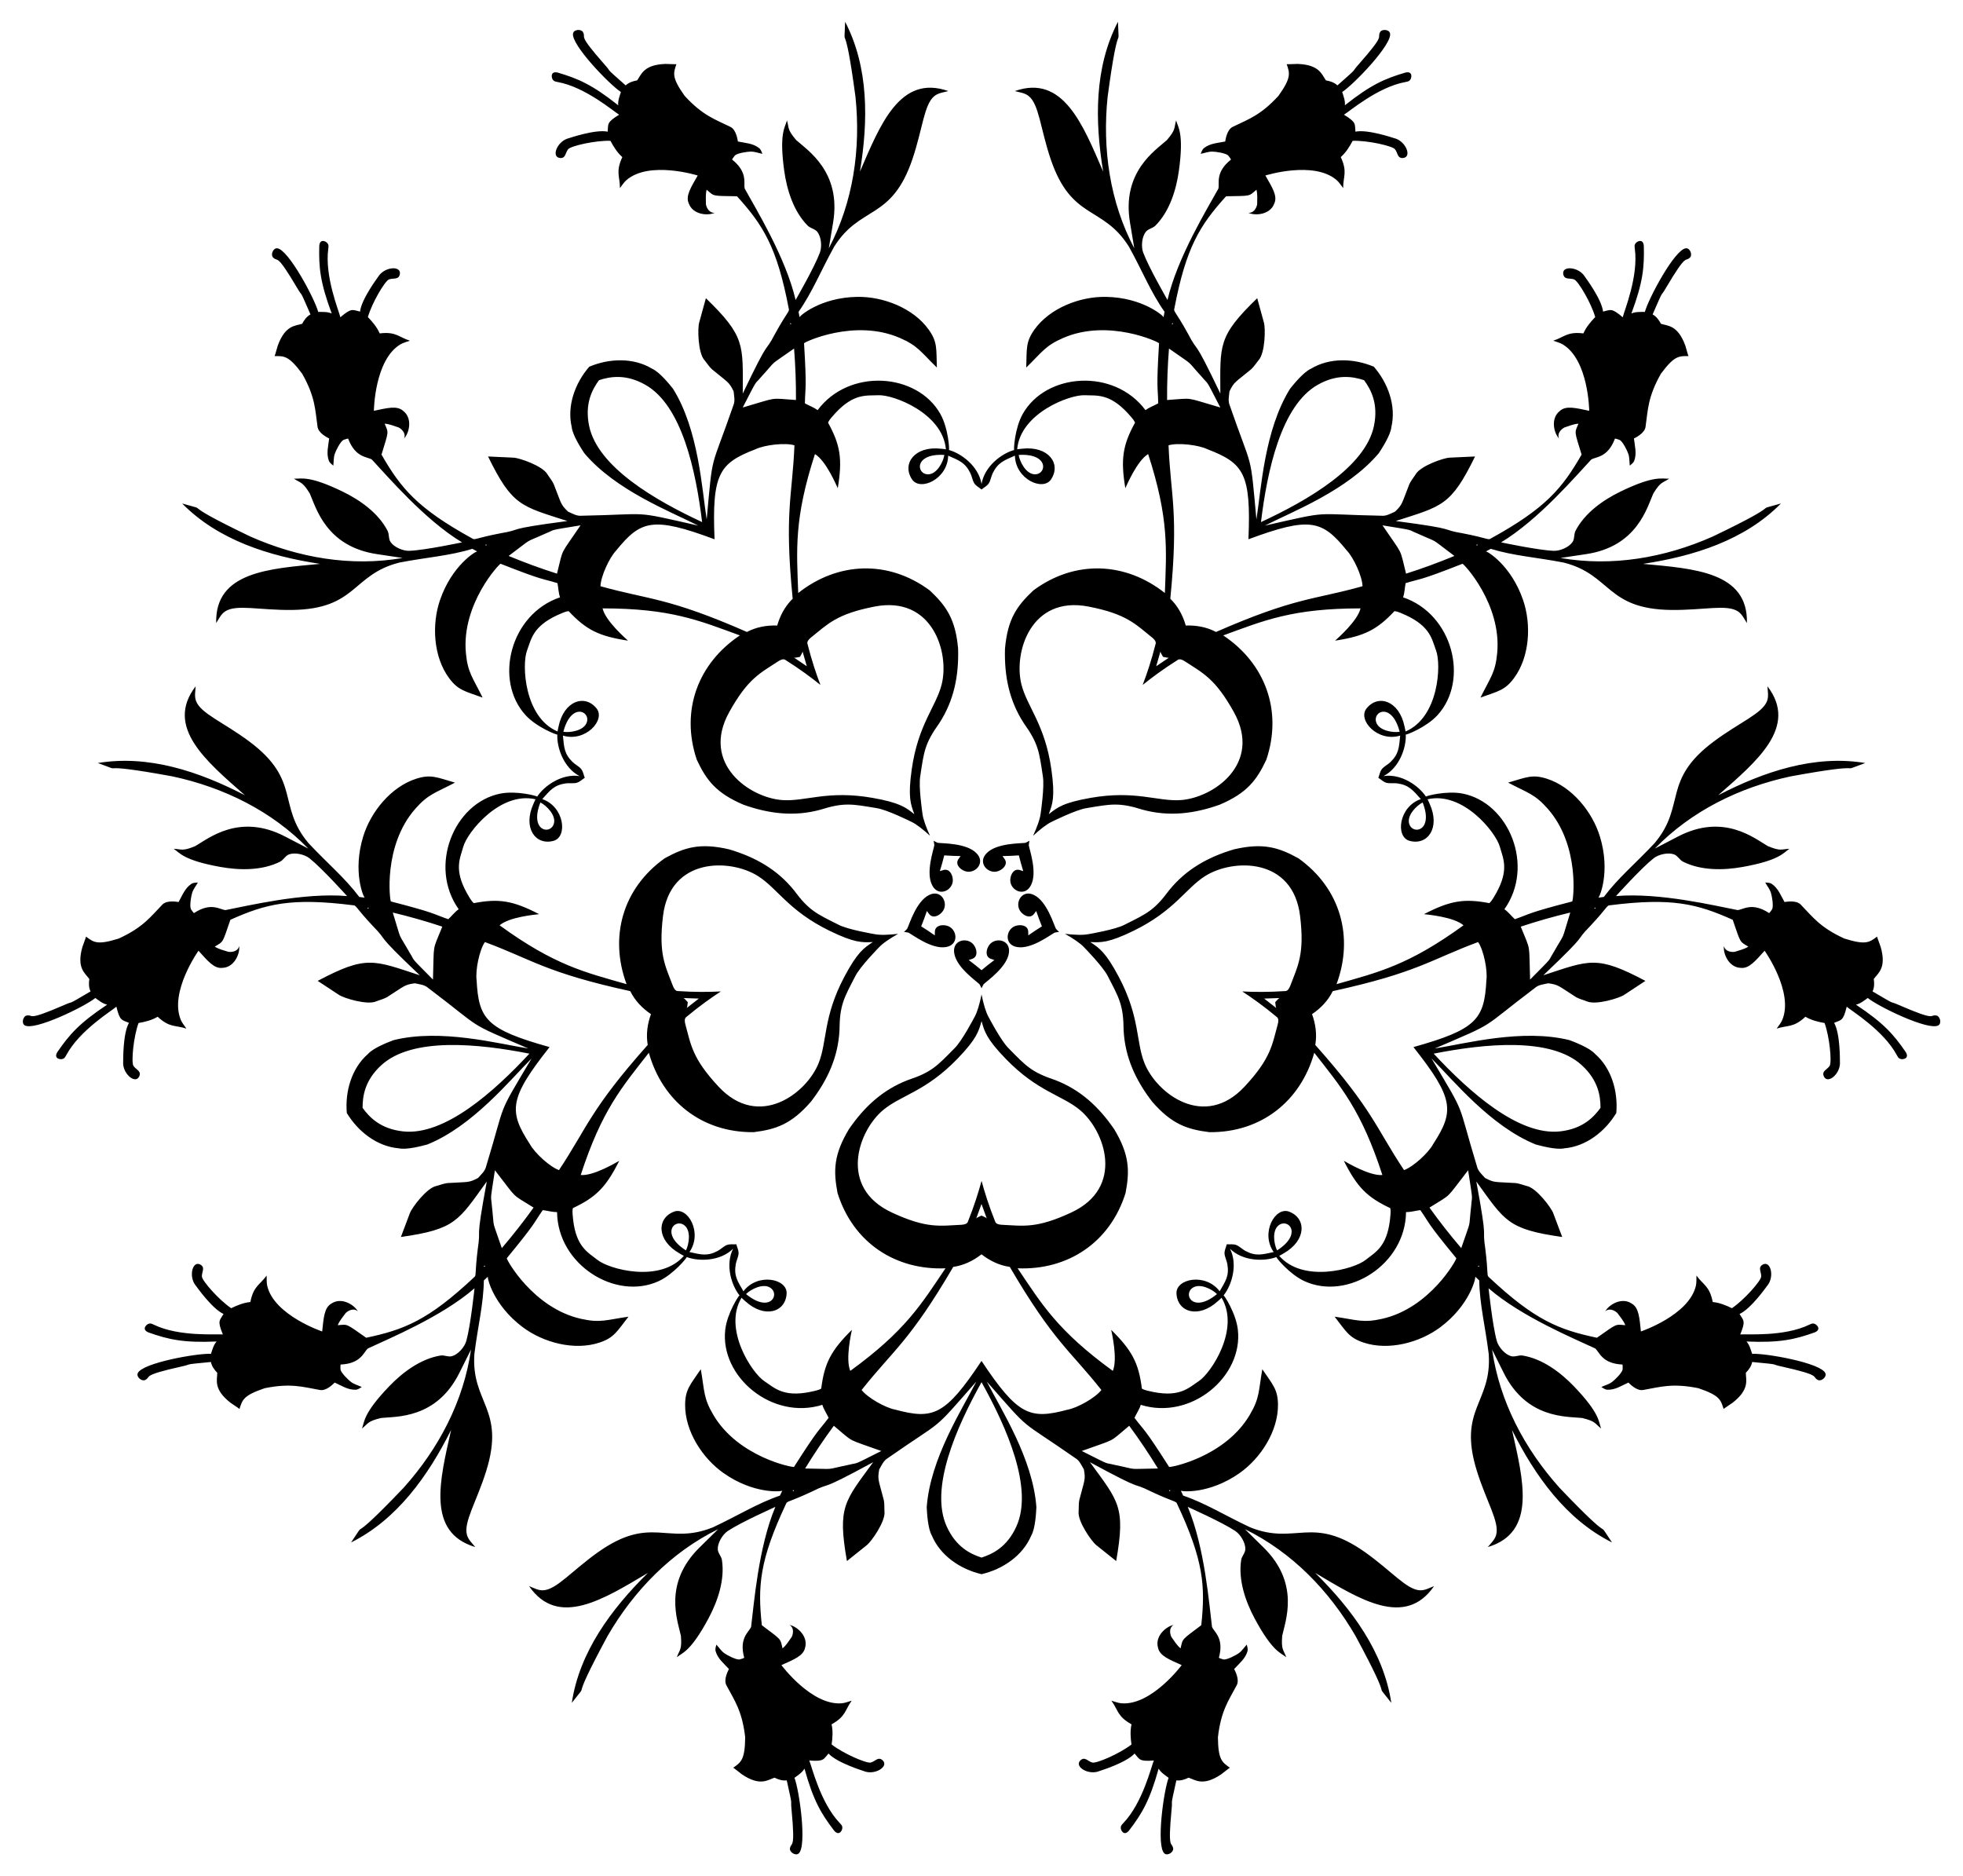 <?xml version="1.0" encoding="UTF-8"?>
<!DOCTYPE svg  PUBLIC '-//W3C//DTD SVG 1.1//EN'  'http://www.w3.org/Graphics/SVG/1.1/DTD/svg11.dtd'>
<svg enable-background="new 0 0 1714 1638.004" version="1.1" viewBox="0 0 1714 1638" xml:space="preserve" xmlns="http://www.w3.org/2000/svg">

	
		<path d="m698.5 573.48c1.148-1.965 2.402-4.156 2.248-4.723 1.175 4.328 2.414 8.64 3.716 12.932-3.68-2.565-7.397-5.075-11.15-7.53 0.491 0.321 2.962-0.195 5.186-0.679zm317 0c2.224 0.484 4.695 1 5.187 0.678-3.754 2.455-7.471 4.965-11.15 7.53 1.302-4.292 2.541-8.603 3.716-12.932-0.155 0.568 1.1 2.759 2.247 4.724zm97.96 301.49c0.227 2.264 0.5 4.774 0.958 5.142-3.495-2.811-7.031-5.571-10.607-8.278 4.484-0.088 8.967-0.242 13.447-0.462-0.587 0.029-2.284 1.899-3.798 3.598zm-256.46 186.33c-2.084 0.915-4.386 1.95-4.595 2.5 1.594-4.193 3.125-8.408 4.595-12.646 1.469 4.238 3.001 8.453 4.595 12.646-0.209-0.55-2.511-1.585-4.595-2.5zm-256.46-186.33c-1.514-1.699-3.21-3.569-3.797-3.597 4.48 0.22 8.963 0.374 13.447 0.462-3.576 2.707-7.112 5.467-10.607 8.278 0.457-0.369 0.73-2.878 0.957-5.143zm23.376-404.14c-2.395-57.386 4.088-66.398 35.84-78.639 7.871-3.782 25.739-5.857 33.927-3.412-1.813 44.302-9.014 58.474-1.543 133.95-6.562 6.399-10.966 14.503-13.505 23.41-9.256-0.338-18.324 1.347-26.438 5.61-69.477-30.43-85.18-27.961-127.88-39.926 0.205-8.543 7.699-24.895 13.729-31.212 21.453-26.415 32.028-29.796 85.865-9.785zm466.17 0c53.837-20.011 64.411-16.63 85.866 9.785 6.029 6.317 13.524 22.669 13.729 31.212-42.695 11.966-58.398 9.497-127.88 39.926-8.114-4.263-17.182-5.948-26.438-5.61-2.539-8.907-6.943-17.011-13.505-23.41 7.471-75.48 0.27-89.652-1.543-133.95 8.188-2.445 26.055-0.37 33.927 3.412 31.751 12.241 38.234 21.253 35.839 78.639zm144.06 443.36c35.668 45.018 35.72 56.12 17.228 84.687-4.145 7.686-17.38 19.867-25.442 22.702-24.573-36.907-27.078-52.605-77.488-109.28 1.547-9.034 0.347-18.179-2.834-26.877 7.687-5.167 14.032-11.86 18.091-20.078 74.094-16.219 85.347-27.447 126.92-42.862 4.856 7.032 8.404 24.666 7.239 33.32-1.83 33.98-8.397 42.931-63.715 58.386zm-377.14 274.01c-31.793 47.834-42.335 51.314-75.218 42.554-8.591-1.567-24.266-10.39-29.453-17.181 27.507-34.776 41.663-42.009 79.985-107.46 9.07-1.32 17.396-5.287 24.686-11.001 7.29 5.714 15.616 9.681 24.686 11.001 38.322 65.456 52.477 72.689 79.985 107.46-5.187 6.791-20.862 15.615-29.453 17.181-32.883 8.76-43.425 5.28-75.218-42.554zm-377.14-274.01c-55.317-15.455-61.885-24.406-63.715-58.387-1.164-8.655 2.383-26.289 7.239-33.32 41.574 15.415 52.827 26.642 126.92 42.862 4.058 8.218 10.404 14.911 18.091 20.078-3.181 8.699-4.381 17.843-2.834 26.877-50.41 56.673-52.915 72.371-77.488 109.28-8.062-2.834-21.297-15.015-25.442-22.702-18.493-28.566-18.441-39.668 17.228-84.686zm330.69-500.07c-10.608 0.308-12.716-18.582 14.023-16.91-0.944 5.891-6.367 16.687-14.023 16.91zm-326.95 305.04c-2.985 10.184-21.602 6.351-11.749-18.562 5.311 2.719 13.903 11.212 11.749 18.562zm189.08 405.21c8.763 5.986-0.635 22.507-21.284 5.438 4.227-4.212 14.959-9.759 21.284-5.438zm443.81-54.61c8.401-6.484 21.209 7.559-1.406 21.923-2.698-5.322-4.657-17.243 1.406-21.923zm85.208-438.96c-3.571-9.994 13.743-17.836 20.415 8.111-5.894 0.922-17.838-0.899-20.415-8.111zm-312.26-233.6c26.739-1.672 24.631 17.218 14.023 16.91-7.656-0.223-13.079-11.019-14.023-16.91zm-397.54 241.71c6.672-25.947 23.986-18.105 20.415-8.111-2.576 7.212-14.52 9.033-20.415 8.111zm107.03 452.78c-22.615-14.364-9.806-28.407-1.405-21.923 6.063 4.68 4.104 16.601 1.405 21.923zm463.69 38.124c-20.649 17.069-30.047 0.548-21.284-5.438 6.325-4.32 17.057 1.227 21.284 5.438zm179.55-429.21c9.853 24.913-8.764 28.746-11.749 18.562-2.154-7.35 6.438-15.843 11.749-18.562zm-547.18-351.37c-24.295-1.671-14.575-2.658-46.472 6.537 13.888-26.955 9.532-18.808 15.971-26.557 15.564-17.02 5.019-8.049 28.855-24.909 1.164 14.947 1.763 29.941 1.646 44.929zm-308.8 459.8c-9.097 22.589-7.032 13.041-8.144 46.218-21.344-21.538-14.942-14.878-20.322-23.396-11.378-20.062-6.104-7.261-14.774-35.14 14.578 3.511 29.023 7.575 43.24 12.318zm341.87 435.77c18.673 15.632 10.229 10.718 41.439 22.028-27.08 13.644-18.767 9.613-28.53 12.097-22.596 4.621-8.792 3.561-37.985 3.192 7.843-12.779 16.172-25.261 25.076-37.317zm520.08-190.48c20.637-12.928 13.354-6.417 33.755-32.604 4.608 29.971 3.343 20.819 2.689 30.872-2.587 22.918 0.67 9.462-8.703 37.112-9.729-11.408-19.026-23.186-27.741-35.38zm-20.439-553.49c-5.918-23.622-1.976-14.683-20.578-42.178 29.928 4.879 20.833 3.254 30.192 6.983 20.997 9.543 9.206 2.286 32.607 19.745-13.856 5.727-27.931 10.93-42.221 15.45zm-207.01-196.53c23.835 16.86 13.291 7.889 28.855 24.909 6.439 7.749 2.083-0.399 15.971 26.557-31.897-9.195-22.178-8.208-46.472-6.537-0.118-14.987 0.481-29.981 1.646-44.929zm-576.58 181.08c23.4-17.458 11.61-10.202 32.607-19.745 9.359-3.729 0.264-2.104 30.192-6.983-18.601 27.495-14.659 18.556-20.577 42.178-14.291-4.52-28.366-9.723-42.222-15.45zm-5.959 604.32c-9.373-27.65-6.115-14.194-8.703-37.112-0.655-10.053-1.919-0.902 2.689-30.872 20.401 26.187 13.118 19.676 33.755 32.604-8.714 12.194-18.012 23.972-27.741 35.38zm572.9 192.41c-29.193 0.37-15.389 1.43-37.985-3.192-9.764-2.484-1.451 1.547-28.53-12.097 31.21-11.31 22.766-6.396 41.439-22.028 8.904 12.057 17.233 24.539 25.076 37.317zm360.03-485.4c-8.67 27.879-3.396 15.078-14.773 35.14-5.38 8.518 1.023 1.858-20.322 23.396-1.112-33.177 0.953-23.628-8.144-46.218 14.217-4.743 28.662-8.807 43.239-12.318zm-681-513.67c-1.023-1.895 2.174-0.091 0 0zm-368.36 510.2c-2.117 0.387 0.585-2.096 0 0zm371.4 508c-0.286 2.133-1.812-1.204 0 0zm597.9-196.24c1.94 0.932-1.706 1.352 0 0zm-1.875-629.28c1.486-1.557 0.759 2.04 0 0zm-265.19-192.67c-2.174-0.091 1.023-1.895 0 0zm-599.06 192.67c-0.759 2.04-1.486-1.557 0 0zm-1.875 629.28c1.706 1.352-1.94 0.932 0 0zm597.9 196.24c1.812-1.204 0.286 2.133 0 0zm371.4-508c-0.585-2.096 2.117 0.387 0 0zm-869.3-461.32c9.932-3.266 23.618-5.538 40.553 4.082 31.845 18.09 44.055 75.004 49.463 119.81-40.945-18.99-91.3-48.19-98.664-84.066-3.917-19.078 2.473-31.392 8.648-39.829zm-206.43 635.32c-0.037-10.455 2.032-24.174 16.414-37.307 27.045-24.696 84.947-18.721 129.23-10.017-30.713 33.073-74.044 71.941-110.44 67.858-19.354-2.172-29.092-12.054-35.207-20.534zm540.44 392.65c-9.955-3.196-22.363-9.402-30.408-27.139-15.13-33.353 8.445-86.575 30.408-126 21.963 39.43 45.539 92.651 30.408 126-8.045 17.737-20.453 23.944-30.408 27.139zm540.44-392.65c-6.115 8.48-15.853 18.363-35.207 20.534-36.396 4.083-79.728-34.785-110.44-67.858 44.287-8.704 102.19-14.679 129.23 10.017 14.382 13.133 16.451 26.852 16.414 37.307zm-206.43-635.32c6.175 8.437 12.565 20.751 8.649 39.829-7.364 35.876-57.72 65.076-98.665 84.066 5.408-44.809 17.618-101.72 49.463-119.81 16.934-9.62 30.621-7.348 40.553-4.082zm-366.58 414.89c4.551 0.329 9.301 0.532 14.277 0.605-1.274 1.986-3.119 3.58-2.887 6.159 0.36 4.016 5.358 7.185 9.03 7.505 7.939 0.692 15.327-8.443 7.744-16.139-8.697-9.049-29.789-8.475-33.887-9.095-1.147-0.563-2.437-1.083-3.55-1.799 0.337 1.279 0.433 2.667 0.614 3.932-0.677 4.089-7.741 23.972-1.822 35.039 4.976 9.59 15.947 5.387 17.742-2.377 0.83-3.591-0.64-9.324-4.347-10.907-2.381-1.017-4.468 0.244-6.75 0.842 1.467-4.754 2.742-9.335 3.836-13.765zm-20.132 61.958c1.719-4.227 3.38-8.682 4.987-13.391 1.495 1.825 2.441 4.072 4.966 4.649 3.93 0.898 8.489-2.876 9.928-6.269 3.112-7.337-3.294-17.185-12.956-12.352-11.294 5.475-17.265 25.712-19.122 29.418-0.89 0.917-1.784 1.983-2.808 2.82 1.32 0.075 2.67 0.412 3.929 0.631 3.68 1.907 20.406 14.77 32.761 12.56 10.658-1.769 10.051-13.502 3.222-17.608-3.159-1.899-9.065-2.273-11.717 0.764-1.703 1.951-1.148 4.325-1.285 6.68-4.067-2.865-8.029-5.492-11.905-7.902zm52.705 38.292c-3.489-2.941-7.212-5.898-11.195-8.881 2.198-0.858 4.627-1.063 5.956-3.286 2.069-3.461-0.112-8.962-2.894-11.379-6.016-5.227-17.362-2.178-15.751 8.505 1.717 12.433 19.119 24.366 22.07 27.277 0.597 1.13 1.335 2.309 1.814 3.542 0.479-1.233 1.217-2.412 1.814-3.542 2.951-2.911 20.353-14.844 22.07-27.277 1.611-10.683-9.735-13.732-15.751-8.505-2.782 2.417-4.963 7.919-2.894 11.379 1.329 2.223 3.758 2.428 5.956 3.286-3.983 2.984-7.706 5.94-11.195 8.881zm52.705-38.292c-3.875 2.409-7.838 5.037-11.906 7.902-0.137-2.356 0.419-4.73-1.285-6.68-2.652-3.037-8.558-2.663-11.717-0.764-6.83 4.107-7.437 15.839 3.222 17.608 12.355 2.209 29.081-10.653 32.761-12.56 1.259-0.219 2.609-0.556 3.929-0.631-1.024-0.837-1.918-1.903-2.808-2.82-1.856-3.706-7.828-23.943-19.122-29.418-9.663-4.834-16.068 5.015-12.956 12.352 1.439 3.393 5.998 7.167 9.928 6.269 2.524-0.577 3.471-2.824 4.966-4.649 1.608 4.71 3.269 9.164 4.988 13.391zm-20.132-61.958c1.094 4.43 2.368 9.01 3.836 13.765-2.283-0.598-4.369-1.86-6.75-0.842-3.708 1.584-5.177 7.316-4.347 10.907 1.795 7.765 12.766 11.967 17.742 2.377 5.919-11.068-1.145-30.95-1.822-35.039 0.181-1.265 0.277-2.653 0.614-3.932-1.112 0.716-2.403 1.236-3.55 1.799-4.098 0.62-25.19 0.046-33.887 9.095-7.583 7.696-0.196 16.831 7.744 16.139 3.672-0.32 8.67-3.489 9.03-7.505 0.232-2.579-1.613-4.173-2.887-6.159 4.976-0.073 9.726-0.276 14.277-0.605zm-77.574-17.105c-3.327-7.189-6.056-14.577-6.617-19.446-0.084-0.677-3.506-23.596-1.907-32.559 3.211-21.445 3.861-28.455 16.622-46.316 12.699-19.543 17.117-41.103 16.433-65.021-2.283-25.94-10.407-37.389-24.753-50.873-36.517-27.086-80.6-24.839-114.85 2.252-1.362-37.856-3.801-64.648 14.603-121.31 9.638 5.798 18.756 27.332 19.922 29.812 4.208-25.427 2.275-37.694-8.483-57.234 1.471-3.346 4.284-5.775 6.589-8.542 16.039-17.182 26.984-14.93 37.267-15.398 13.095-0.681 56.371 15.685 59.057 47.253-0.015-0.175-3.938-0.513-4.342-0.559-22.955-2.594-34.289 13.091-25.286 26.712 7.121 10.773 31.221-0.201 31.599-20.654 9.424 4.165 14.752 5.879 19.385 15.274 1.339 2.715 1.835 6.439 3.442 8.908 1.511 2.321 4.198 3.594 6.318 5.36 2.12-1.765 4.806-3.038 6.318-5.36 1.607-2.469 2.103-6.193 3.442-8.908 4.633-9.395 9.962-11.109 19.385-15.274 0.378 20.453 24.479 31.427 31.599 20.654 9.003-13.621-2.331-29.306-25.286-26.712-0.405 0.046-4.327 0.383-4.342 0.559 2.686-31.568 45.962-47.934 59.057-47.253 10.283 0.468 21.227-1.784 37.267 15.398 2.305 2.767 5.117 5.195 6.589 8.542-10.759 19.54-12.692 31.807-8.483 57.234 1.167-2.48 10.284-24.013 19.922-29.812 18.405 56.662 15.965 83.455 14.603 121.31-34.246-27.091-78.329-29.338-114.85-2.252-14.347 13.485-22.47 24.933-24.753 50.873-0.685 23.918 3.734 45.478 16.433 65.021 12.761 17.861 13.411 24.871 16.622 46.316 1.599 8.963-1.823 31.883-1.907 32.559-0.561 4.869-3.29 12.257-6.617 19.446 5.809-5.386 11.992-10.264 16.449-12.302 0.617-0.289 21.358-10.626 30.376-11.876 21.387-3.573 28.256-5.121 49.185 1.496 22.51 6.038 44.381 3.578 66.917-4.464 23.965-10.187 32.343-21.451 40.734-39.263 14.476-43.099-1.284-84.331-37.631-108.53 35.582-12.993 60.31-23.593 119.89-23.599-2.536 10.958-20.198 26.284-22.196 28.16 25.483-3.855 36.552-9.484 51.811-25.754 3.637 0.365 6.816 2.289 10.16 3.627 21.297 9.945 22.537 21.05 26.16 30.685 4.694 12.243 2.502 58.459-26.691 70.768 0.162-0.068-0.729-3.903-0.811-4.302-4.627-22.633-23.046-28.565-33.218-15.794-8.045 10.101 9.839 29.631 29.408 23.67-1.049 10.25-1.033 15.847-8.536 23.157-2.168 2.112-5.557 3.735-7.408 6.026-1.741 2.154-2.121 5.103-3.145 7.664 2.334 1.47 4.375 3.632 7.05 4.352 2.845 0.765 6.539 0.086 9.535 0.521 10.367 1.503 13.644 6.041 20.517 13.717-19.335 6.68-22.324 32.992-9.878 36.435 15.736 4.353 27.151-11.273 17.591-32.303-0.169-0.371-1.702-3.997-1.873-3.957 30.853-7.2 59.792 28.9 63.19 41.564 2.732 9.924 8.257 19.637-3.128 40.201-1.919 3.047-3.36 6.472-6.088 8.906-21.908-4.194-34.172-2.241-57.054 9.618 2.719 0.343 26.016 2.36 34.509 9.735-48.202 35.013-74.437 40.973-110.86 51.376 15.182-40.941 3.697-83.561-33.347-109.92-17.258-9.478-30.656-13.666-56.033-7.821-22.959 6.74-42.099 17.605-56.761 35.721-13.043 17.656-19.51 20.44-38.913 30.12-8.03 4.29-30.886 8.118-31.555 8.247-4.804 0.971-12.674 0.659-20.539-0.284 6.917 3.86 13.467 8.233 16.783 11.843 0.466 0.498 16.706 17.029 20.681 25.22 10.007 19.237 13.602 25.29 13.777 47.24 1.213 23.274 10.312 43.314 24.924 62.262 17.094 19.644 30.396 24.131 49.928 26.608 45.463 0.449 79.807-27.281 91.588-69.327 23.353 29.826 41.075 50.067 59.49 106.73-11.206 0.974-31.239-11.087-33.64-12.408 11.541 23.044 20.315 31.833 40.504 41.317 0.776 3.572-0.071 7.19-0.31 10.783-2.877 23.328-13.055 27.939-21.099 34.362-10.193 8.248-54.824 20.444-75.553-3.516 0.115 0.133 3.487-1.9 3.841-2.1 20.095-11.394 20.046-30.745 4.756-36.473-12.093-4.53-25.141 18.514-13.424 35.283-10.072 2.17-15.39 3.915-24.661-0.963-2.679-1.409-5.269-4.131-8.02-5.183-2.587-0.99-5.509-0.44-8.261-0.623-0.677 2.674-2.103 5.283-1.961 8.049 0.151 2.942 1.939 6.246 2.451 9.229 1.774 10.324-1.529 14.843-6.705 23.752-12.328-16.324-38.276-11.037-37.704 1.864 0.723 16.311 19.112 22.338 36.158 6.748 0.301-0.275 3.276-2.854 3.185-3.004 16.382 27.118-9.009 65.796-20.003 72.941-8.594 5.666-16.125 13.921-39.2 9.448-3.491-0.884-7.194-1.195-10.351-3.038-2.781-22.132-8.428-33.192-26.778-51.29 0.514 2.692 5.795 25.472 1.405 35.828-48.195-35.023-61.969-58.132-83.119-89.559 43.629 1.788 80.614-22.306 94.236-65.683 3.681-19.342 3.524-33.379-9.877-55.707-13.505-19.753-29.752-34.598-51.513-42.944-20.822-6.949-25.469-12.239-40.671-27.701-6.562-6.311-17.265-26.866-17.595-27.462-2.408-4.269-4.543-11.85-6.077-19.621-1.534 7.771-3.669 15.352-6.077 19.621-0.33 0.597-11.033 21.151-17.595 27.462-15.203 15.462-19.849 20.752-40.671 27.701-21.76 8.346-38.008 23.192-51.513 42.944-13.4 22.328-13.557 36.365-9.877 55.707 13.622 43.377 50.607 67.47 94.236 65.683-21.149 31.427-34.924 54.536-83.119 89.559-4.389-10.356 0.891-33.136 1.405-35.828-18.35 18.097-23.997 29.158-26.778 51.29-3.157 1.842-6.86 2.154-10.351 3.038-23.075 4.473-30.606-3.782-39.2-9.448-10.994-7.146-36.385-45.823-20.003-72.941-0.091 0.151 2.884 2.729 3.185 3.004 17.046 15.591 35.435 9.563 36.158-6.748 0.571-12.901-25.377-18.189-37.704-1.864-5.176-8.909-8.479-13.427-6.705-23.752 0.513-2.983 2.3-6.288 2.451-9.229 0.142-2.766-1.284-5.375-1.961-8.049-2.753 0.182-5.674-0.367-8.261 0.623-2.751 1.053-5.341 3.774-8.02 5.183-9.271 4.878-14.589 3.132-24.661 0.963 11.716-16.769-1.331-39.813-13.424-35.283-15.29 5.728-15.339 25.079 4.756 36.473 0.354 0.201 3.726 2.234 3.841 2.1-20.728 23.96-65.359 11.764-75.553 3.516-8.044-6.423-18.222-11.034-21.099-34.362-0.238-3.593-1.086-7.211-0.31-10.783 20.189-9.484 28.963-18.273 40.504-41.317-2.402 1.321-22.435 13.382-33.64 12.408 18.416-56.659 36.137-76.9 59.49-106.73 11.782 42.046 46.125 69.776 91.588 69.327 19.533-2.477 32.834-6.963 49.928-26.608 14.613-18.948 23.711-38.987 24.924-62.262 0.175-21.95 3.769-28.004 13.777-47.24 3.975-8.191 20.215-24.722 20.681-25.22 3.316-3.609 9.866-7.982 16.783-11.843-7.865 0.943-15.734 1.255-20.539 0.284-0.669-0.129-23.525-3.957-31.555-8.247-19.403-9.68-25.869-12.465-38.913-30.12-14.662-18.116-33.802-28.981-56.761-35.721-25.376-5.845-38.774-1.656-56.033 7.821-37.044 26.359-48.53 68.979-33.347 109.92-36.424-10.403-62.659-16.362-110.86-51.376 8.493-7.375 31.79-9.392 34.509-9.735-22.882-11.86-35.146-13.812-57.054-9.618-2.728-2.434-4.168-5.858-6.088-8.906-11.385-20.564-5.86-30.277-3.128-40.201 3.399-12.664 32.337-48.765 63.19-41.564-0.171-0.04-1.705 3.586-1.873 3.957-9.56 21.03 1.855 36.656 17.591 32.303 12.446-3.443 9.457-29.755-9.878-36.435 6.873-7.676 10.15-12.213 20.517-13.717 2.996-0.434 6.691 0.245 9.535-0.521 2.675-0.72 4.715-2.882 7.05-4.352-1.024-2.561-1.404-5.51-3.145-7.664-1.851-2.291-5.24-3.914-7.408-6.026-7.504-7.31-7.487-12.907-8.536-23.157 19.569 5.961 37.453-13.569 29.408-23.67-10.172-12.771-28.592-6.839-33.218 15.794-0.082 0.399-0.973 4.234-0.811 4.302-29.193-12.31-31.385-58.525-26.691-70.768 3.623-9.635 4.863-20.74 26.16-30.685 3.344-1.337 6.522-3.261 10.16-3.627 15.259 16.27 26.328 21.899 51.811 25.754-1.998-1.876-19.66-17.201-22.196-28.16 59.576 6e-3 84.304 10.605 119.89 23.599-36.348 24.198-52.107 65.43-37.631 108.53 8.391 17.812 16.769 29.075 40.734 39.263 22.536 8.042 44.406 10.502 66.917 4.464 20.93-6.617 27.798-5.069 49.185-1.496 9.018 1.249 29.759 11.587 30.376 11.876 4.457 2.039 10.64 6.916 16.449 12.302zm45.001-307.14c-2.572-15.534-17.664-26.739-28.512-29.682 0.59 0.16-0.355-18.837-7.44-31.44-20.253-36.027-79.781-40.242-107.2-3.338-3.372-2.539-7.435-3.906-11.1-5.951 0.273-15.154 1.762-11.257-0.736-52.436-0.046-0.958 44.107-21.787 83.542-4.721 15.784 6.83 18.125 11.941 32.422 25.879-0.553-16.387 0.647-22.228-7.143-33.124-13.471-18.843-39.768-28.92-62.246-28.573-32.435 0.5-50.666 16.868-50.483 17.783-0.313-1.563-0.592-3.151-0.886-4.727 12.086-17.197 19.218-35.398 31.088-56.87 22.87-36.412 50.065-22.498 68.356-76.469 8.922-26.325 10.085-47.773 19.186-55.058 3.508-2.808 7.928-3.167 12.122-4.323-42.147-14.883-59.423 29.206-77.163 70.327 7.344-44.486 7.765-90.972-12.923-130.84-1.173 29.817-1.107-10.225 9.036 65.542 4.717 45.642-1.964 91.847-23.295 132.26 1.202-7.406 2.448-14.805 3.706-22.201 7.596-44.65-22.373-63.42-32.163-72.299-7.981-9.345-6.099-10.237-8.054-17.155-1.716 6.132-6.887 11.168-2.475 43.536 2.341 17.17 8.236 35.897 20.509 48.276 2.388 2.409 6.357 2.766 8.472 5.483 3.423 4.397 4.165 12.852 2.264 17.995-4.845 13.105-20.954 40.88-21.231 41.472-8.652-37.267-35.082-80.183-44.435-97.222-1.227-4.63 3.074-14.117-10.968-25.325-0.23-0.21 2.118-3.375 2.421-3.655 2.233-2.068 10.925-3.361 13.948-3.358 3.503 4e-3 6.662 1.305 10.054 1.966-0.749-1.764-1.315-3.763-2.884-5.019-5.26-4.219-12.208-4.447-18.536-5.749-0.297-1.398-1.365-10.691-6.979-12.988-13.148-6.441-23.761-9.712-39.519-26.869-11.545-16.219-9.796-19.831-7.201-27.676-0.068 0.206-8.573-0.239-9.504-0.206-19.254 0.684-21.087 9.278-24.768 14.373-3.64 0.638-7.285 1.79-10.013 4.381-20.28-17.91-10.757-9.698-18.595-18.426-24.026-27.231-15.747-22.248-18.598-28.001-1.449-2.923-7.889-2.612-8.741 0.882-2.313 9.488 31.859 44.928 41.774 51.308-1.204 3.776-2.721 7.571-2.357 11.608-22.77-18.068-34.927-23.261-52.69-28.529-6.819-1.754-5.871 4.891-4.01 6.68 0.931 1.127 2.487 1.205 3.809 1.53 24.142 4.301 49.187 25.915 53.699 28.529-11.269 6.895-9.318 8.11-10.033 14.812-10.624-2.23-33.085 5.471-33.679 5.632-10.146 2.274-15.871 16.221-8.194 17.317 5.453 0.776 4.89-4.847 7.464-7.709 2.599-2.89 23.976-7.704 36.857-7.251 2.754 5.195 5.925 10.28 10.371 14.212-6.067 13.066-2.037 16.817-2.09 27.045 1.794-2.25 3.492-5.063 5.691-6.961 19.996-17.26 62.233-4.015 62.233-4.015-5.735 10.054-10.887 17.771-7.793 24.428 3.431 9.68 16.411 11.048 22.742 8.073-4.336 0.645-7.148-3.679-7.793-7.383 0.026-4.232-0.456-8.562 0.638-12.709 7.019 6.003 4.318 5.314 26.511 5.729 22.718 25.133 34.906 44.22 45.183 98.081 0.863 2.599-1.121 2.378-11.934 21.934-9.907 19.054-3.265-0.122-28.236 52.254 0.075-42.471 2.469-49.737-32.195-83.276-1.966 7.123-3.887 14.258-5.872 21.368-1.44 5.023-1.078 26.308 4.622 32.722 2.181 2.591 3.939 5.56 6.445 7.871 14.157 11.753 14.895 10.828 19.024 19.356 0.358 4.03 1.465 8.321-0.202 12.188-20.528 59.277-17.694 38.603-23.321 99.676-4.218-26.546-6.878-78.011-29.427-114.19-2.612-3.215-11.584-14.548-18.294-17.461-16.238-9.811-37.366-9.098-54.814-1.712-12.416 14.311-19.624 34.185-15.31 52.66 0.697 7.283 8.703 19.317 10.953 22.795 27.439 32.625 75.563 51.059 99.506 63.273-59.823-13.521-39.285-9.828-102-8.622-4.193 0.39-7.932-1.989-11.654-3.574-6.835-6.562-5.727-6.978-12.53-24.074-1.423-3.098-3.704-5.688-5.494-8.562-4.339-7.403-24.47-14.325-29.692-14.508-7.375-0.308-14.755-0.687-22.137-1.018 21.187 43.331 28.836 43.3 69.252 56.353-57.529 7.564-37.239 7.172-58.422 10.707-21.94 4.24-22.343 6.196-24.548 4.572-48.05-26.417-62.435-43.908-79.318-73.28 6.463-21.235 6.284-18.453 2.744-26.984 4.282 0.241 8.251 2.037 12.284 3.32 3.324 1.758 6.566 5.769 4.613 9.693 4.786-5.102 7.496-17.869-0.65-24.123-5.374-5-14.306-2.484-25.64-0.137 0 0 0.455-44.263 23.05-57.947 2.485-1.505 5.684-2.25 8.379-3.261-9.743-3.11-12.066-8.102-26.367-6.37-2.366-5.444-6.222-10.031-10.312-14.255 3.549-12.391 14.734-31.235 18.285-32.813 3.517-1.563 8.691 0.71 9.638-4.716 1.33-7.641-13.703-6.505-19.001 2.441-0.336 0.515-14.602 19.497-15.764 30.29-6.595-1.391-7.147-3.622-17.187 4.965-1.092-5.099-13.909-35.597-10.539-59.887 0.099-1.357 0.506-2.862-0.278-4.095-1.126-2.322-7.153-5.277-7.592 1.75-0.479 18.522 0.703 31.688 10.851 58.927-3.726-1.594-7.805-1.324-11.768-1.346-3.003-11.401-26.149-54.852-35.888-55.584-3.586-0.269-5.872 5.76-3.54 8.04 4.591 4.49 2.41-4.924 20.884 26.341 5.878 10.152 1.011-1.443 11.778 23.379-3.307 1.794-5.53 4.905-7.261 8.169-5.983 1.926-14.722 1.014-21.323 19.114-0.319 0.875-2.524 9.101-2.741 9.102 8.264-0.044 12.239-0.591 24.096 15.401 11.448 20.288 11.279 31.393 13.342 45.888 0.45 6.049 8.958 9.937 10.196 10.651-0.717 6.421-2.647 13.098-0.26 19.405 0.71 1.881 2.436 3.037 3.882 4.294 0.42-3.43 0.159-6.836 1.237-10.17 0.931-2.876 4.847-10.743 7.504-12.228 0.36-0.201 4.096-1.457 4.225-1.173 6.32 16.818 16.672 15.66 20.696 18.257 13.315 14.16 45.963 52.558 78.733 72.303-0.649 0.08-32.042 6.818-46.003 7.376-5.479 0.219-13.291-3.099-16.415-7.714-1.93-2.851-1.043-6.737-2.596-9.752-7.98-15.498-23.969-26.892-39.575-34.423-29.42-14.199-35.808-10.837-42.17-11.1 5.975 3.996 7.405 2.483 13.827 12.961 5.419 12.055 14.009 46.357 58.822 52.931 7.424 1.089 14.845 2.19 22.26 3.336-45.029 7.798-91.036-0.126-132.99-18.716-68.924-33.06-30.821-20.749-59.541-28.848 31.52 31.994 75.861 45.959 120.44 52.721-44.59 4.165-91.861 6.971-90.73 51.654 2.395-3.631 4.102-7.724 7.857-10.193 9.74-6.404 30.498-0.883 58.292-1.233 56.981-0.718 52.152-30.881 93.849-41.38 24.089-4.654 43.603-5.813 63.693-11.993 1.408 0.766 2.832 1.523 4.222 2.303-0.814-0.457-22.014 11.824-32.513 42.517-7.276 21.271-5.818 49.395 7.94 68.029 7.955 10.775 13.881 11.439 29.295 17.029-8.838-17.905-12.975-21.711-14.594-38.833-4.044-42.779 29.409-78.335 30.306-77.995 38.392 15.1 35.146 12.48 49.642 16.903 0.812 4.118 0.857 8.404 2.229 12.396-43.572 14.677-57.958 72.595-29.953 102.99 9.797 10.633 27.572 17.402 27.603 16.792-0.553 11.226 5.44 29.042 19.419 36.289-15.568-2.354-30.889 8.537-37.04 17.944 0.334-0.511-18.025-5.483-32.201-2.64-40.522 8.128-62.926 63.441-36.303 100.93-3.457 2.423-6.013 5.864-9.09 8.718-14.328-4.943-10.161-5.154-50.097-15.504-0.925-0.252-7.091-48.681 21.326-80.912 11.374-12.901 16.958-13.547 34.632-22.838-15.756-4.538-20.941-7.484-33.71-3.443-22.083 6.989-39.793 28.885-46.41 50.37-9.547 31.002 0.385 53.398 1.312 53.508-1.583-0.185-3.18-0.41-4.769-0.618-12.621-16.808-27.727-29.216-44.48-47.14-27.562-33.002-5.926-54.567-51.603-88.64-22.28-16.62-42.318-24.354-46.434-35.261-1.587-4.204-0.562-8.519-0.365-12.864-27.179 35.485 9.414 65.54 43.04 95.119-40.039-20.732-84.12-35.497-128.43-28.14 27.995 10.33-10.067-2.107 65.126 11.659 44.866 9.618 86.744 30.25 118.59 63.026-6.672-3.432-13.324-6.903-19.969-10.385-40.118-21.022-67.229 1.68-78.7 8.247-11.354 4.702-11.621 2.637-18.804 2.358 5.302 3.527 8.493 10.001 40.64 15.807 17.053 3.08 36.685 3.26 52.251-4.587 3.029-1.527 4.595-5.191 7.832-6.364 5.239-1.897 13.51 0.01 17.814 3.408 10.966 8.658 32.404 32.561 32.882 33.007-38.117-3.288-87.099 8.587-106.2 12.217-4.782-0.264-12.476-7.285-27.474 2.606-0.271 0.154-2.555-3.058-2.728-3.432-1.276-2.762 0.179-11.429 1.117-14.303 1.087-3.331 3.3-5.933 4.977-8.955-1.909 0.167-3.985 0.088-5.665 1.192-5.638 3.699-8.001 10.236-11.195 15.852-1.421-0.15-10.59-2.006-14.509 2.624-10.188 10.514-16.579 19.597-37.766 29.282-18.992 5.968-21.887 3.188-28.547-1.704 0.175 0.128-2.877 8.079-3.133 8.975-5.299 18.523 2.308 22.922 6.016 27.997-0.518 3.659-0.549 7.482 1.073 10.877-23.3 13.753-12.548 7.233-23.27 11.991-33.322 14.435-26.025 8.102-32.378 9.035-3.228 0.474-4.922 6.696-1.862 8.585 8.309 5.132 52.574-16.416 61.705-23.874 3.219 2.312 6.36 4.927 10.312 5.828-24.22 16.072-32.915 26.029-43.415 41.295-3.775 5.943 2.838 7.095 5.114 5.878 1.359-0.537 1.914-1.993 2.632-3.149 11.551-21.631 39.846-38.772 43.727-42.255 3.075 12.848 4.834 11.368 10.986 14.119-5.404 9.415-5.02 33.157-5.051 33.771-0.972 10.352 10.523 20.107 13.937 13.144 2.423-4.947-3.099-6.149-5.026-9.481-1.946-3.365 0.082-25.183 4.494-37.294 5.792-1.014 11.608-2.458 16.721-5.472 10.552 9.807 15.364 7.134 25.075 10.345-1.586-2.402-3.736-4.885-4.862-7.563-10.236-24.351 15.413-60.428 15.413-60.428 7.79 8.561 13.537 15.846 20.824 14.96 10.267-0.271 15.579-12.193 14.706-19.134-0.727 4.323-5.708 5.662-9.43 5.13-4.017-1.333-8.284-2.213-11.889-4.534 7.878-4.82 6.388-2.465 13.641-23.443 30.923-13.839 52.842-19.533 107.24-12.663 2.738-0.018 1.915 1.801 17.173 18.128 15.06 15.31-1.125 3.068 40.971 43.001-40.369-13.196-46.539-17.717-89.149 4.885 6.167 4.071 12.36 8.103 18.507 12.188 4.333 2.921 24.687 9.154 32.549 5.716 3.138-1.273 6.505-2.028 9.478-3.697 15.552-9.833 14.901-10.82 24.287-12.111 3.943 0.905 8.366 1.178 11.529 3.958 50.032 37.841 31.246 28.757 87.591 52.981-26.55-4.192-76.318-17.565-117.69-7.299-3.865 1.491-17.415 6.521-22.26 12.003-14.349 12.411-20.2 32.726-18.566 51.602 9.774 16.231 26.447 29.227 45.351 30.834 7.142 1.587 21.061-2.308 25.064-3.373 39.507-16.014 71.91-56.086 90.925-75.083-31.346 52.717-21.486 34.325-39.721 94.348-0.924 4.108-4.342 6.929-7.001 9.979-8.353 4.473-8.406 3.291-26.768 4.478-3.386 0.396-6.554 1.765-9.841 2.579-8.382 1.839-21.185 18.846-22.973 23.756-2.572 6.919-5.213 13.82-7.809 20.739 47.757-6.76 50.091-14.044 74.994-48.449-10.584 57.05-4.686 37.633-7.87 58.871-2.747 22.177-1.012 23.164-3.238 24.76-39.973 37.534-61.052 45.812-94.204 52.791-18.199-12.709-15.608-11.679-24.815-10.948 1.553-3.998 4.487-7.217 6.954-10.656 2.699-2.618 7.515-4.462 10.644-1.392-3.373-6.128-14.678-12.651-23.144-6.836-6.416 3.566-6.783 12.838-8.053 24.343 0 0-41.956-14.111-47.988-39.828-0.663-2.828-0.384-6.102-0.512-8.977-5.969 8.305-11.434 8.971-14.206 23.108-5.909 0.568-11.462 2.818-16.744 5.402-10.688-7.205-25.153-23.665-25.556-27.53-0.4-3.828 3.361-8.046-1.507-10.624-6.855-3.626-10.421 11.022-3.55 18.826 0.386 0.479 14.031 19.912 23.937 24.352-3.361 5.842-5.654 5.678-0.589 17.88-5.187-0.537-38.153 2.228-60.213-8.483-1.26-0.514-2.565-1.365-3.981-1.001-2.557 0.353-7.229 5.172-0.682 7.761 17.467 6.179 30.354 9.123 59.396 7.89-2.667 3.052-3.671 7.014-4.917 10.776-11.771-0.667-60.248 7.919-63.953 16.955-1.364 3.327 3.663 7.365 6.553 5.851 5.689-2.979-3.938-3.814 31.505-11.722 11.471-2.453-1.06-1.407 25.874-3.977 0.684 3.7 2.956 6.775 5.526 9.43-0.017 6.285-3.585 14.315 11.589 26.186 0.734 0.574 7.876 5.213 7.81 5.419 2.512-7.873 3.22-11.823 22.093-18.158 22.833-4.618 33.342-1.026 47.765 1.491 5.892 1.441 12.219-5.449 13.281-6.406 5.885 2.666 11.639 6.565 18.375 6.244 2.008-0.094 3.641-1.378 5.284-2.365-3.132-1.459-6.453-2.264-9.29-4.319-2.448-1.774-8.72-7.93-9.311-10.915-0.08-0.405-0.12-4.346 0.19-4.381 17.948-0.814 20.045-11.016 23.759-14.041 17.582-8.287 64.189-27.472 93.094-52.536-0.124 0.642-3.417 32.581-7.2 46.031-1.485 5.278-7.055 11.683-12.408 13.228-3.308 0.954-6.729-1.089-10.077-0.544-17.205 2.801-32.982 14.486-44.968 27.001-22.595 23.593-21.372 30.706-23.588 36.676 5.647-4.448 4.65-6.276 16.599-9.145 13.14-1.429 48.418 1.002 68.517-39.586 3.33-6.724 6.671-13.441 10.051-20.14-6.499 45.234-28.251 86.542-58.896 120.69-52.741 55.335-29.258 22.901-45.835 47.713 40.168-20.09 67.152-57.946 87.358-98.252-9.818 43.695-21.757 89.519 21.089 102.25-2.713-3.4-6.078-6.288-7.266-10.622-3.081-11.243 8.584-29.278 16.84-55.82 16.926-54.414-13.254-59.143-10.354-102.04 3.018-24.348 7.946-43.265 8.277-64.281 1.163-1.102 2.323-2.223 3.495-3.303-0.686 0.633 4.443 24.591 30.389 44.06 17.981 13.492 45.179 20.797 67.153 13.471 12.706-4.236 15.169-9.667 25.248-22.599-19.76 2.872-24.658 5.631-41.442 1.88-41.935-9.373-65.413-52.177-64.812-52.924 26.225-31.847 22.73-29.569 31.416-41.989 4.167 0.5 8.257 1.782 12.478 1.71 0.494 45.975 51.131 77.555 88.692 60.313 13.14-6.032 25.071-20.845 24.499-21.063 10.506 3.995 29.302 3.8 40.513-7.255-7.049 14.079-1.426 32.015 5.62 40.772-0.383-0.476-10.785 15.449-12.461 29.809-4.791 41.051 40.891 79.451 84.768 65.714 1.236 4.036 3.719 7.531 5.483 11.339-9.128 12.099-8.042 8.071-30.226 42.854-0.526 0.802-48.489-8.299-70.362-45.286-8.755-14.803-7.644-20.314-11.019-39.994-9.185 13.582-13.589 17.603-13.691 30.996-0.177 23.162 15.175 46.772 33.563 59.703 26.534 18.66 50.904 16.135 51.294 15.287-0.665 1.448-1.373 2.897-2.062 4.344-19.886 6.809-36.354 17.342-58.578 27.736-39.904 16.015-53.728-11.226-100.25 21.686-22.691 16.054-36.24 32.721-47.884 33.265-4.488 0.21-8.276-2.098-12.347-3.628 25.349 36.814 65.241 11.299 103.76-11.541-32.09 31.673-59.754 69.034-66.448 113.44 18.475-23.433-5.115 8.923 31.214-58.336 23.012-39.698 55.575-73.151 96.587-93.31-5.326 5.285-10.682 10.538-16.048 15.783-32.39 31.658-19.177 64.458-16.476 77.396 0.964 12.251-1.083 11.867-3.568 18.613 4.993-3.952 12.136-4.987 27.592-33.767 8.198-15.266 14.437-33.882 11.784-51.111-0.516-3.352-3.517-5.975-3.632-9.416-0.185-5.569 4.184-12.846 8.746-15.889 11.623-7.754 40.981-20.756 41.553-21.072-14.905 35.235-18.749 85.49-21.197 104.77-1.729 4.466-10.784 9.614-6.012 26.935 0.062 0.305-3.698 1.485-4.108 1.534-3.022 0.36-10.815-3.702-13.258-5.482-2.832-2.063-4.623-4.972-6.978-7.5-0.431 1.867-1.148 3.817-0.617 5.756 1.776 6.505 7.262 10.773 11.617 15.546-0.582 1.306-5.18 9.451-1.988 14.61 6.851 12.939 13.515 21.823 16.178 44.966-0.193 19.907-3.731 21.801-10.442 26.623 0.176-0.127 6.795 5.233 7.567 5.753 15.979 10.764 22.513 4.888 28.486 2.93 3.32 1.623 6.946 2.834 10.676 2.341 5.879 26.41 3.002 14.169 4.213 25.837 3.432 36.152-0.337 27.255-1.412 33.585-0.546 3.216 4.847 6.75 7.59 4.424 7.449-6.316 0.634-55.074-3.638-66.063 3.194-2.347 6.652-4.526 8.729-8.006 7.801 28.001 14.584 39.348 25.858 54.051 4.486 5.427 7.625-0.506 7.171-3.047-0.091-1.459-1.304-2.437-2.182-3.477-17.003-17.67-24.561-49.877-26.674-54.644 13.17 1.046 12.305-1.084 16.823-6.086 7.284 8.049 29.983 15.021 30.557 15.24 9.545 4.124 22.375-3.794 16.807-9.194-3.956-3.833-6.805 1.047-10.57 1.85-3.801 0.811-23.925-7.86-34.08-15.798 0.826-5.822 1.249-11.799-0.037-17.594 12.588-7.005 11.533-12.408 17.587-20.651-2.774 0.766-5.801 2.044-8.696 2.287-26.323 2.21-52.708-33.332-52.708-33.332 10.549-4.763 19.254-7.978 20.663-15.182 2.914-9.848-6.783-18.584-13.653-19.898 3.887 2.027 3.621 7.178 1.965 10.554-2.509 3.408-4.664 7.194-7.986 9.906-2.15-8.982-0.37-6.837-18.08-20.218-3.606-33.686-2.248-56.292 21.097-105.91 0.829-2.61 2.305-1.265 22.547-10.731 19.215-9.592 2.57 2.018 53.557-25.677-25.025 34.316-31.231 38.787-22.903 86.295 5.778-4.607 11.525-9.251 17.311-13.835 4.117-3.218 16.335-20.65 15.494-29.19-0.241-3.378 0.082-6.814-0.588-10.156-4.545-17.829-5.686-17.515-4.013-26.841 2.079-3.471 3.706-7.593 7.327-9.742 51.45-35.89 37.005-20.83 77.455-66.932-12.191 23.955-40.289 67.155-43.311 109.68 0.224 4.136 0.821 18.578 4.537 24.879 7.37 17.482 24.882 29.324 43.339 33.604 18.457-4.28 35.969-16.121 43.339-33.604 3.717-6.301 4.313-20.743 4.537-24.879-3.022-42.522-31.12-85.722-43.311-109.68 40.45 46.102 26.006 31.042 77.455 66.932 3.622 2.149 5.248 6.271 7.327 9.742 1.673 9.326 0.532 9.012-4.013 26.841-0.669 3.343-0.347 6.778-0.588 10.156-0.841 8.54 11.377 25.972 15.494 29.19 5.785 4.584 11.533 9.228 17.311 13.835 8.329-47.509 2.122-51.98-22.903-86.295 50.987 27.695 34.343 16.086 53.557 25.677 20.242 9.466 21.718 8.121 22.547 10.731 23.345 49.615 24.703 72.221 21.097 105.91-17.71 13.381-15.931 11.235-18.08 20.218-3.322-2.712-5.478-6.498-7.986-9.906-1.656-3.376-1.922-8.527 1.965-10.554-6.871 1.314-16.568 10.051-13.653 19.898 1.409 7.204 10.113 10.419 20.663 15.182 0 0-26.385 35.542-52.708 33.332-2.895-0.243-5.922-1.521-8.696-2.287 6.054 8.243 4.999 13.646 17.587 20.651-1.286 5.795-0.862 11.772-0.037 17.594-10.155 7.939-30.279 16.609-34.08 15.798-3.764-0.803-6.614-5.683-10.57-1.85-5.567 5.399 7.262 13.317 16.807 9.194 0.575-0.219 23.273-7.191 30.557-15.24 4.518 5.002 3.653 7.132 16.823 6.086-2.113 4.767-9.671 36.974-26.674 54.644-0.878 1.04-2.091 2.018-2.182 3.477-0.454 2.541 2.685 8.474 7.171 3.047 11.274-14.703 18.057-26.05 25.858-54.051 2.078 3.48 5.536 5.659 8.729 8.006-4.272 10.989-11.086 59.746-3.638 66.063 2.743 2.326 8.136-1.208 7.59-4.424-1.075-6.331-4.844 2.567-1.412-33.585 1.211-11.668-1.666 0.573 4.213-25.837 3.73 0.493 7.357-0.718 10.676-2.341 5.972 1.958 12.506 7.833 28.486-2.93 0.772-0.52 7.391-5.88 7.567-5.753-6.711-4.822-10.249-6.716-10.442-26.623 2.664-23.142 9.327-32.027 16.178-44.966 3.192-5.158-1.406-13.304-1.988-14.61 4.354-4.773 9.84-9.041 11.617-15.546 0.531-1.939-0.186-3.889-0.617-5.756-2.356 2.528-4.147 5.437-6.979 7.5-2.443 1.78-10.236 5.843-13.258 5.482-0.41-0.049-4.17-1.229-4.108-1.534 4.772-17.321-4.283-22.469-6.012-26.935-2.449-19.282-6.292-69.537-21.197-104.77 0.572 0.317 29.93 13.318 41.553 21.072 4.561 3.043 8.931 10.319 8.746 15.889-0.115 3.441-3.115 6.063-3.632 9.416-2.653 17.229 3.585 35.844 11.784 51.111 15.455 28.78 22.599 29.814 27.592 33.767-2.485-6.746-4.532-6.361-3.568-18.613 2.701-12.938 15.915-45.738-16.476-77.396-5.366-5.244-10.722-10.498-16.048-15.783 41.012 20.159 73.576 53.611 96.587 93.31 36.328 67.259 12.739 34.903 31.214 58.336-6.694-44.411-34.359-81.771-66.448-113.44 38.522 22.84 78.414 48.355 103.76 11.541-4.072 1.53-7.859 3.838-12.348 3.628-11.644-0.544-25.192-17.212-47.884-33.265-46.52-32.912-60.344-5.671-100.25-21.686-22.224-10.394-38.692-20.926-58.578-27.736-0.689-1.447-1.396-2.896-2.062-4.344 0.39 0.848 24.76 3.374 51.294-15.287 18.389-12.932 33.74-36.541 33.563-59.703-0.102-13.393-4.506-17.414-13.691-30.996-3.375 19.68-2.264 25.191-11.019 39.994-21.873 36.986-69.837 46.088-70.362 45.286-22.184-34.783-21.098-30.755-30.226-42.854 1.764-3.808 4.247-7.302 5.483-11.339 43.877 13.737 89.56-24.663 84.768-65.714-1.676-14.36-12.078-30.285-12.461-29.809 7.046-8.757 12.669-26.693 5.62-40.772 11.212 11.055 30.007 11.25 40.513 7.255-0.571 0.217 11.36 15.031 24.499 21.063 37.561 17.242 88.198-14.338 88.692-60.313 4.221 0.072 8.311-1.21 12.478-1.71 8.686 12.42 5.191 10.143 31.417 41.989 0.601 0.748-22.877 43.551-64.812 52.924-16.784 3.752-21.682 0.993-41.442-1.88 10.079 12.932 12.542 18.363 25.248 22.599 21.974 7.326 49.172 0.021 67.153-13.471 25.946-19.469 31.075-43.427 30.389-44.06 1.172 1.08 2.331 2.201 3.495 3.303 0.331 21.017 5.259 39.934 8.277 64.281 2.9 42.9-27.279 47.629-10.354 102.04 8.256 26.542 19.921 44.577 16.84 55.82-1.188 4.334-4.553 7.222-7.266 10.622 42.846-12.732 30.907-58.556 21.089-102.25 20.207 40.307 47.19 78.162 87.358 98.252-16.577-24.812 6.906 7.622-45.835-47.713-30.644-34.153-52.397-75.46-58.896-120.69 3.381 6.698 6.722 13.416 10.051 20.14 20.099 40.588 55.377 38.157 68.517 39.586 11.949 2.869 10.952 4.697 16.599 9.145-2.216-5.97-0.992-13.083-23.588-36.676-11.986-12.515-27.763-24.2-44.968-27.001-3.348-0.545-6.769 1.499-10.077 0.544-5.354-1.545-10.924-7.949-12.408-13.228-3.783-13.45-7.076-45.389-7.2-46.031 28.905 25.064 75.512 44.249 93.094 52.536 3.714 3.025 5.811 13.227 23.759 14.041 0.309 0.035 0.27 3.975 0.19 4.381-0.591 2.985-6.863 9.141-9.311 10.915-2.837 2.056-6.157 2.86-9.29 4.319 1.643 0.987 3.276 2.271 5.284 2.365 6.735 0.321 12.49-3.578 18.375-6.244 1.062 0.957 7.388 7.847 13.281 6.406 14.422-2.517 24.932-6.109 47.765-1.491 18.873 6.335 19.581 10.285 22.093 18.158-0.066-0.207 7.076-4.845 7.81-5.419 15.175-11.871 11.606-19.901 11.589-26.186 2.57-2.655 4.842-5.73 5.526-9.43 26.934 2.569 14.403 1.523 25.874 3.977 35.443 7.908 25.816 8.743 31.505 11.722 2.89 1.513 7.917-2.524 6.553-5.851-3.706-9.036-52.182-17.622-63.953-16.955-1.245-3.763-2.249-7.725-4.917-10.776 29.042 1.234 41.929-1.711 59.396-7.89 6.547-2.589 1.875-7.408-0.682-7.761-1.415-0.365-2.72 0.487-3.98 1.001-22.059 10.711-55.026 7.946-60.213 8.483 5.064-12.202 2.771-12.038-0.589-17.88 9.906-4.44 23.551-23.874 23.937-24.352 6.871-7.804 3.306-22.452-3.55-18.826-4.868 2.578-1.107 6.796-1.507 10.624-0.404 3.866-14.868 20.325-25.557 27.53-5.282-2.584-10.835-4.834-16.744-5.402-2.772-14.137-8.237-14.803-14.206-23.108-0.129 2.875 0.151 6.148-0.512 8.977-6.032 25.717-47.988 39.828-47.988 39.828-1.27-11.505-1.638-20.777-8.053-24.343-8.465-5.815-19.771 0.708-23.144 6.836 3.129-3.07 7.946-1.226 10.644 1.392 2.466 3.439 5.401 6.659 6.954 10.656-9.207-0.731-6.617-1.761-24.815 10.948-33.152-6.98-54.232-15.257-94.204-52.791-2.226-1.595-0.49-2.583-3.238-24.76-3.184-21.238 2.714-1.82-7.87-58.871 24.903 34.404 27.237 41.689 74.995 48.449-2.596-6.918-5.236-13.82-7.809-20.739-1.788-4.91-14.592-21.917-22.973-23.756-3.287-0.815-6.455-2.183-9.841-2.579-18.361-1.187-18.415-5e-3 -26.768-4.478-2.658-3.05-6.076-5.871-7-9.979-18.235-60.022-8.375-41.631-39.721-94.348 19.016 18.997 51.418 59.069 90.925 75.083 4.003 1.065 17.922 4.961 25.064 3.373 18.904-1.607 35.578-14.603 45.351-30.834 1.633-18.876-4.217-39.19-18.566-51.602-4.844-5.482-18.395-10.512-22.26-12.003-41.375-10.266-91.143 3.107-117.69 7.299 56.345-24.224 37.559-15.141 87.591-52.981 3.163-2.78 7.586-3.053 11.529-3.958 9.386 1.291 8.735 2.279 24.287 12.111 2.972 1.67 6.339 2.424 9.478 3.697 7.862 3.439 28.216-2.794 32.549-5.716 6.148-4.085 12.34-8.117 18.507-12.188-42.61-22.602-48.78-18.081-89.149-4.885 42.096-39.934 25.911-27.691 40.971-43.001 15.258-16.326 14.434-18.146 17.173-18.128 54.401-6.871 76.32-1.177 107.24 12.663 7.253 20.979 5.763 18.623 13.641 23.443-3.606 2.321-7.873 3.201-11.89 4.534-3.722 0.532-8.703-0.807-9.43-5.13-0.873 6.94 4.439 18.862 14.706 19.134 7.287 0.886 13.034-6.399 20.824-14.96 0 0 25.649 36.077 15.412 60.428-1.126 2.678-3.276 5.162-4.862 7.563 9.711-3.211 14.523-0.537 25.075-10.345 5.114 3.014 10.929 4.458 16.721 5.472 4.412 12.111 6.439 33.93 4.494 37.294-1.927 3.332-7.449 4.534-5.026 9.481 3.415 6.963 14.91-2.792 13.937-13.144-0.031-0.614 0.353-24.356-5.051-33.771 6.153-2.751 7.911-1.271 10.986-14.119 3.88 3.483 32.176 20.623 43.727 42.255 0.718 1.156 1.273 2.612 2.632 3.149 2.276 1.217 8.889 0.065 5.114-5.878-10.499-15.266-19.195-25.223-43.415-41.295 3.952-0.901 7.093-3.516 10.312-5.828 9.131 7.458 53.396 29.006 61.705 23.874 3.059-1.89 1.365-8.111-1.862-8.585-6.353-0.934 0.944 5.4-32.378-9.035-10.723-4.758 0.03 1.761-23.27-11.991 1.621-3.395 1.591-7.218 1.073-10.877 3.708-5.075 11.315-9.474 6.016-27.997-0.256-0.895-3.308-8.846-3.133-8.975-6.66 4.893-9.554 7.672-28.547 1.704-21.187-9.685-27.578-18.768-37.766-29.282-3.92-4.629-13.088-2.774-14.509-2.624-3.194-5.616-5.557-12.152-11.195-15.852-1.68-1.104-3.756-1.025-5.665-1.192 1.677 3.022 3.89 5.624 4.977 8.955 0.938 2.874 2.393 11.541 1.117 14.303-0.173 0.375-2.458 3.586-2.728 3.432-14.999-9.891-22.693-2.87-27.474-2.606-19.095-3.63-68.078-15.504-106.2-12.217 0.478-0.446 21.915-24.35 32.881-33.007 4.304-3.398 12.574-5.305 17.814-3.408 3.237 1.172 4.804 4.837 7.832 6.364 15.566 7.847 35.198 7.667 52.251 4.587 32.147-5.806 35.339-12.28 40.64-15.807-7.183 0.279-7.451 2.344-18.804-2.358-11.47-6.567-38.582-29.27-78.7-8.247-6.646 3.482-13.297 6.954-19.969 10.385 31.846-32.775 73.724-53.408 118.59-63.026 75.193-13.766 37.131-1.33 65.126-11.659-44.306-7.357-88.386 7.408-128.43 28.14 33.626-29.579 70.219-59.634 43.04-95.119 0.197 4.345 1.221 8.66-0.365 12.864-4.116 10.906-24.154 18.641-46.434 35.261-45.677 34.073-24.041 55.638-51.603 88.64-16.753 17.924-31.859 30.332-44.48 47.14-1.589 0.208-3.186 0.433-4.769 0.618 0.927-0.109 10.86-22.506 1.312-53.508-6.616-21.485-24.327-43.381-46.41-50.37-12.769-4.041-17.954-1.095-33.71 3.443 17.674 9.291 23.258 9.938 34.632 22.838 28.417 32.232 22.251 80.66 21.326 80.912-39.936 10.35-35.769 10.561-50.097 15.504-3.077-2.854-5.633-6.295-9.09-8.718 26.624-37.485 4.219-92.797-36.303-100.93-14.176-2.844-32.535 2.128-32.201 2.64-6.151-9.407-21.472-20.298-37.04-17.944 13.979-7.247 19.972-25.062 19.419-36.289 0.03 0.61 17.806-6.159 27.603-16.792 28.005-30.394 13.619-88.312-29.953-102.99 1.373-3.992 1.417-8.278 2.229-12.396 14.497-4.423 11.25-1.803 49.642-16.903 0.897-0.34 34.35 35.215 30.306 77.995-1.619 17.122-5.756 20.928-14.594 38.833 15.414-5.59 21.34-6.254 29.295-17.029 13.758-18.634 15.215-46.758 7.94-68.029-10.498-30.693-31.699-42.974-32.513-42.517 1.39-0.78 2.814-1.537 4.222-2.303 20.09 6.18 39.604 7.339 63.693 11.993 41.697 10.499 36.868 40.662 93.849 41.38 27.794 0.35 48.551-5.171 58.292 1.233 3.755 2.469 5.462 6.562 7.857 10.193 1.131-44.683-46.14-47.489-90.73-51.654 44.578-6.762 88.919-20.727 120.44-52.721-28.72 8.098 9.383-4.213-59.541 28.848-41.951 18.591-87.958 26.514-132.99 18.716 7.415-1.146 14.836-2.247 22.26-3.336 44.813-6.573 53.402-40.876 58.822-52.931 6.422-10.478 7.851-8.964 13.827-12.961-6.362 0.263-12.75-3.099-42.17 11.1-15.606 7.532-31.595 18.926-39.575 34.423-1.553 3.015-0.666 6.901-2.596 9.752-3.124 4.614-10.936 7.933-16.415 7.714-13.961-0.558-45.354-7.296-46.003-7.376 32.77-19.745 65.418-58.143 78.733-72.303 4.024-2.597 14.375-1.439 20.696-18.257 0.129-0.283 3.864 0.972 4.225 1.173 2.656 1.485 6.573 9.352 7.504 12.228 1.078 3.333 0.818 6.74 1.237 10.17 1.446-1.257 3.172-2.414 3.882-4.294 2.386-6.307 0.457-12.984-0.26-19.405 1.238-0.714 9.746-4.602 10.196-10.651 2.063-14.494 1.894-25.599 13.342-45.888 11.857-15.991 15.833-15.444 24.096-15.401-0.217-1e-3 -2.422-8.227-2.741-9.102-6.601-18.1-15.34-17.188-21.323-19.114-1.731-3.264-3.954-6.376-7.261-8.169 10.767-24.822 5.9-13.227 11.778-23.379 18.474-31.265 16.293-21.851 20.884-26.341 2.333-2.281 0.046-8.31-3.54-8.04-9.739 0.732-32.884 44.183-35.888 55.584-3.963 0.021-8.042-0.248-11.768 1.346 10.148-27.239 11.33-40.405 10.851-58.927-0.439-7.027-6.466-4.072-7.592-1.75-0.784 1.233-0.377 2.738-0.278 4.095 3.37 24.289-9.447 54.788-10.539 59.887-10.04-8.587-10.592-6.356-17.187-4.965-1.162-10.793-15.428-29.775-15.764-30.29-5.298-8.946-20.332-10.082-19.001-2.441 0.947 5.426 6.121 3.153 9.638 4.716 3.552 1.578 14.736 20.422 18.285 32.813-4.09 4.225-7.946 8.811-10.312 14.255-14.301-1.732-16.624 3.259-26.367 6.37 2.695 1.011 5.894 1.756 8.379 3.261 22.595 13.684 23.05 57.947 23.05 57.947-11.334-2.347-20.266-4.863-25.64 0.137-8.146 6.254-5.436 19.022-0.65 24.123-1.953-3.924 1.29-7.935 4.613-9.693 4.033-1.283 8.002-3.079 12.284-3.32-3.541 8.53-3.719 5.749 2.744 26.984-16.883 29.373-31.269 46.863-79.318 73.28-2.205 1.624-2.608-0.332-24.548-4.572-21.183-3.534-0.893-3.143-58.422-10.707 40.416-13.053 48.065-13.022 69.252-56.353-7.382 0.331-14.762 0.71-22.137 1.018-5.223 0.183-25.353 7.105-29.692 14.508-1.791 2.875-4.071 5.464-5.494 8.562-6.803 17.096-5.695 17.512-12.53 24.074-3.722 1.586-7.461 3.965-11.654 3.574-62.719-1.205-42.182-4.899-102 8.622 23.943-12.215 72.067-30.648 99.506-63.273 2.25-3.478 10.256-15.512 10.953-22.795 4.313-18.475-2.894-38.349-15.31-52.66-17.447-7.386-38.576-8.1-54.814 1.712-6.711 2.913-15.682 14.246-18.294 17.461-22.549 36.178-25.209 87.642-29.427 114.19-5.627-61.073-2.793-40.399-23.321-99.676-1.667-3.867-0.56-8.158-0.202-12.188 4.128-8.528 4.867-7.603 19.024-19.356 2.506-2.311 4.265-5.28 6.445-7.871 5.7-6.414 6.062-27.699 4.622-32.722-1.986-7.109-3.906-14.245-5.872-21.368-34.663 33.54-32.27 40.805-32.194 83.276-24.971-52.376-18.329-33.2-28.236-52.254-10.812-19.556-12.797-19.335-11.934-21.934 10.276-53.861 22.465-72.948 45.183-98.081 22.193-0.415 19.492 0.274 26.511-5.729 1.094 4.147 0.612 8.477 0.638 12.709-0.645 3.704-3.457 8.028-7.793 7.383 6.331 2.975 19.311 1.607 22.742-8.073 3.094-6.656-2.058-14.373-7.793-24.428 0 0 42.237-13.245 62.233 4.015 2.199 1.898 3.897 4.711 5.691 6.961-0.053-10.228 3.977-13.979-2.09-27.045 4.447-3.932 7.617-9.017 10.371-14.212 12.882-0.454 34.259 4.361 36.857 7.251 2.573 2.862 2.01 8.485 7.464 7.709 7.678-1.096 1.952-15.043-8.194-17.317-0.594-0.161-23.055-7.862-33.679-5.632-0.715-6.702 1.236-7.917-10.033-14.812 4.512-2.614 29.557-24.228 53.699-28.529 1.322-0.325 2.878-0.403 3.808-1.53 1.861-1.788 2.809-8.433-4.01-6.68-17.763 5.268-29.92 10.461-52.69 28.529 0.364-4.037-1.152-7.832-2.357-11.608 9.915-6.379 44.087-41.819 41.774-51.308-0.852-3.494-7.292-3.805-8.741-0.882-2.851 5.754 5.428 0.771-18.598 28.001-7.838 8.728 1.684 0.516-18.595 18.426-2.728-2.591-6.374-3.743-10.013-4.381-3.681-5.095-5.513-13.688-24.768-14.373-0.931-0.033-9.436 0.412-9.504 0.206 2.595 7.846 4.344 11.458-7.201 27.676-15.758 17.157-26.371 20.428-39.519 26.869-5.614 2.297-6.682 11.59-6.979 12.988-6.328 1.302-13.275 1.53-18.536 5.749-1.569 1.257-2.136 3.255-2.884 5.019 3.392-0.661 6.551-1.961 10.054-1.966 3.023-4e-3 11.716 1.29 13.948 3.358 0.303 0.281 2.651 3.445 2.421 3.655-14.042 11.208-9.742 20.695-10.968 25.325-9.353 17.039-35.783 59.955-44.435 97.222-0.277-0.592-16.386-28.367-21.231-41.472-1.901-5.143-1.16-13.598 2.264-17.995 2.115-2.716 6.084-3.074 8.472-5.483 12.273-12.379 18.168-31.106 20.509-48.276 4.413-32.368-0.759-37.404-2.475-43.536-1.954 6.918-0.073 7.81-8.054 17.155-9.79 8.879-39.759 27.649-32.163 72.299 1.258 7.397 2.504 14.795 3.706 22.201-21.33-40.415-28.012-86.619-23.295-132.26 10.144-75.767 10.209-35.725 9.036-65.542-20.688 39.864-20.267 86.35-12.923 130.84-17.74-41.121-35.016-85.211-77.163-70.327 4.193 1.156 8.614 1.515 12.122 4.323 9.101 7.285 10.264 28.732 19.186 55.058 18.29 53.97 45.486 40.057 68.356 76.469 11.87 21.472 19.002 39.672 31.088 56.87-0.293 1.576-0.573 3.164-0.886 4.727 0.183-0.915-18.048-17.283-50.483-17.783-22.478-0.346-48.775 9.731-62.246 28.573-7.789 10.895-6.59 16.737-7.143 33.124 14.298-13.938 16.639-19.049 32.422-25.879 39.436-17.066 83.589 3.763 83.542 4.721-2.498 41.179-1.009 37.282-0.736 52.436-3.665 2.044-7.728 3.412-11.1 5.951-27.423-36.904-86.952-32.689-107.2 3.338-7.085 12.603-8.03 31.6-7.44 31.44-10.84 2.943-25.932 14.148-28.504 29.682zm-140.68 175.44c-3.638-9.489-7.657-21.463-11.217-35.525-0.905-2.311 1.152-4.329 2.761-5.71 14.78-11.836 22.419-20.712 55.665-27.182 50.639-9.854 65.635 40.214 58.661 67.921-4.955 19.687-20.563 34.784-26.15 74.217-3.43 24.208-0.966 30.432 2.285 39.147-7.284-5.785-12.441-10.052-36.525-14.271-39.23-6.871-58.411 3.307-78.666 1.936-28.506-1.93-71.49-31.663-46.47-76.779 16.427-29.62 27.229-34.142 43.053-44.541 1.81-1.103 4.365-2.436 6.283-0.861 12.274 7.733 22.42 15.255 30.32 21.648zm-86.947 267.6c-10.149 0.528-22.779 0.65-37.252-0.31-2.477 0.146-3.761-2.434-4.577-4.39-6.689-17.714-12.771-27.722-8.65-61.34 6.276-51.205 58.528-49.996 82.724-34.801 17.192 10.796 26.727 30.305 62.504 47.805 21.963 10.743 28.644 10.322 37.937 9.923-7.753 5.14-13.405 8.726-24.859 30.327-18.657 35.187-14.904 56.575-22.467 75.415-10.644 26.515-52.205 58.206-87.381 20.47-23.094-24.776-24.056-36.447-29.057-54.71-0.49-2.062-0.968-4.904 1.123-6.242 11.145-9.284 21.434-16.609 29.955-22.147zm227.63 165.38c-2.634 9.815-6.421 21.865-11.806 35.333-0.626 2.401-3.477 2.825-5.589 2.996-18.914 0.887-30.311 3.579-61.011-10.729-46.76-21.792-29.462-71.113-7.534-89.429 15.581-13.014 37.081-16.054 64.78-44.672 17.004-17.568 18.668-24.052 21.161-33.014 2.492 8.962 4.157 15.445 21.161 33.014 27.699 28.618 49.2 31.658 64.78 44.672 21.928 18.317 39.225 67.637-7.534 89.429-30.7 14.308-42.097 11.616-61.011 10.729-2.112-0.171-4.963-0.595-5.589-2.996-5.387-13.469-9.174-25.518-11.808-35.333zm227.63-165.38c8.521 5.538 18.81 12.863 29.955 22.147 2.09 1.338 1.613 4.18 1.123 6.242-5.001 18.263-5.963 29.934-29.057 54.71-35.176 37.737-76.737 6.045-87.381-20.47-7.563-18.84-3.81-40.227-22.468-75.414-11.454-21.601-17.106-25.187-24.859-30.327 9.293 0.399 15.974 0.82 37.937-9.923 35.777-17.5 45.312-37.009 62.504-47.805 24.196-15.195 76.448-16.404 82.724 34.801 4.121 33.619-1.961 43.626-8.65 61.34-0.816 1.956-2.1 4.536-4.577 4.39-14.472 0.959-27.102 0.837-37.251 0.309zm-86.947-267.6c7.9-6.393 18.046-13.915 30.32-21.646 1.918-1.574 4.473-0.242 6.283 0.861 15.824 10.4 26.626 14.921 43.053 44.541 25.02 45.115-17.964 74.849-46.47 76.779-20.255 1.371-39.436-8.807-78.666-1.936-24.083 4.218-29.241 8.486-36.525 14.271 3.251-8.715 5.716-14.939 2.285-39.147-5.588-39.434-21.195-54.531-26.15-74.217-6.974-27.707 8.022-77.775 58.661-67.921 33.247 6.47 40.885 15.346 55.665 27.182 1.608 1.38 3.665 3.399 2.761 5.71-3.56 14.06-7.578 26.034-11.217 35.523z"/>
	

</svg>
